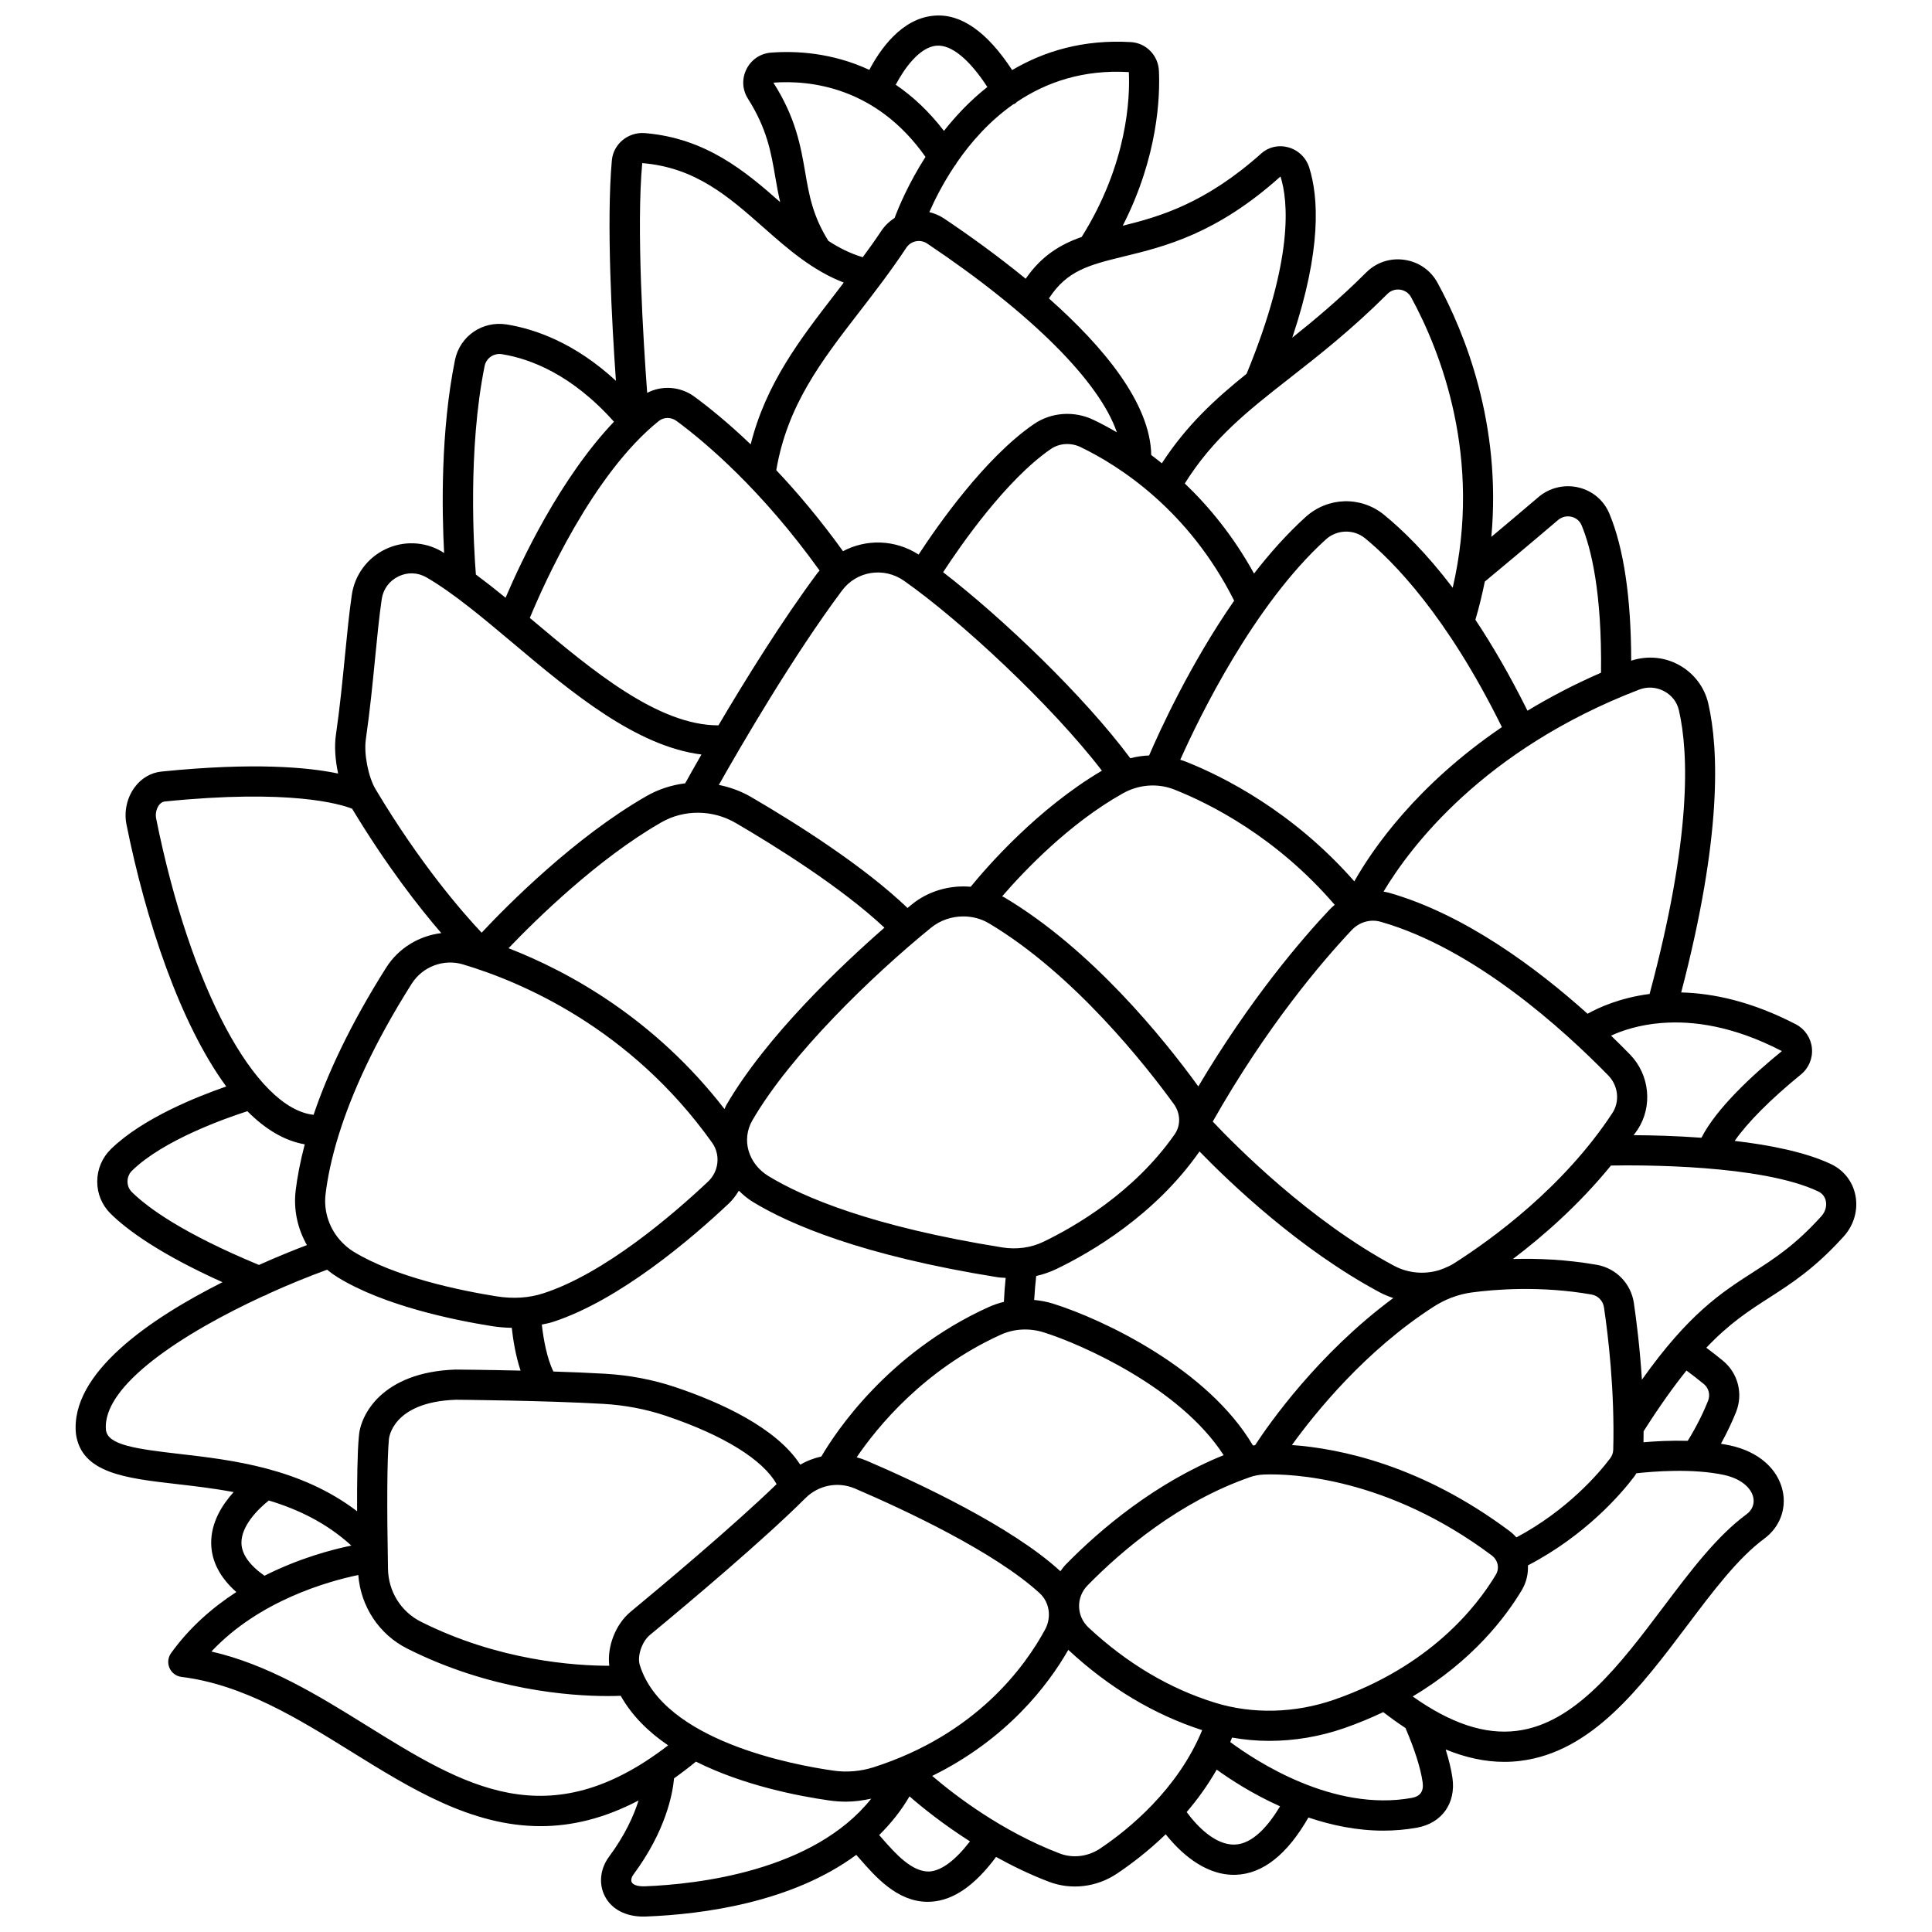 <?xml version="1.0" encoding="UTF-8"?>
<!-- Uploaded to: ICON Repo, www.svgrepo.com, Generator: ICON Repo Mixer Tools -->
<svg width="800px" height="800px" version="1.1" viewBox="144 144 512 512" xmlns="http://www.w3.org/2000/svg">
 <defs>
  <clipPath id="a">
   <path d="m164 148.09h472v503.81h-472z"/>
  </clipPath>
 </defs>
 <g clip-path="url(#a)">
  <path d="m635.7 460.76c-0.73-3.652-3.082-6.66-6.461-8.258-6.734-3.184-16.141-5.051-25.531-6.152 3.356-4.836 9.516-11.051 17.562-17.602 2.094-1.711 3.18-4.34 2.902-7.031-0.281-2.691-1.875-5.039-4.269-6.277-11.676-6.055-21.871-8.211-30.371-8.434 10.848-41.41 9.969-64.461 7.18-76.574-1.016-4.406-3.914-8.164-7.961-10.316-3.867-2.059-8.355-2.379-12.465-1.027-0.031-16.664-1.961-29.77-5.773-38.945-1.469-3.527-4.445-6.066-8.176-6.957-3.746-0.902-7.719 0.055-10.645 2.555-4.238 3.617-8.762 7.426-12.473 10.531 2.746-29.941-7.07-54.137-14.254-67.324-1.816-3.332-5.016-5.555-8.781-6.094-3.766-0.551-7.453 0.68-10.129 3.352-6.981 6.961-13.551 12.469-19.59 17.281 7.832-23.371 6.969-37.293 4.481-45.125-0.832-2.609-2.914-4.606-5.586-5.336-2.519-0.684-5.176-0.082-7.082 1.621-14.863 13.273-26.926 16.75-36.746 19.176 9.422-18.43 9.902-34.465 9.59-41.09-0.199-4.082-3.394-7.34-7.43-7.578-12.609-0.742-22.992 2.414-31.461 7.41-6.629-10.113-13.57-15.035-20.684-14.41-8.668 0.691-14.398 9.09-17.168 14.359-9.93-4.609-19.555-5.07-26.039-4.57-2.809 0.207-5.242 1.84-6.512 4.367-1.266 2.523-1.133 5.445 0.371 7.82 5.07 8.008 6.137 14.227 7.262 20.805 0.371 2.168 0.766 4.363 1.285 6.613-9.184-8.105-19.68-16.961-35.918-18.285-4.391-0.309-8.293 2.894-8.684 7.246-1.469 16.398 0.012 43.211 1.082 58.402-10.891-10.051-21.414-13.715-28.938-14.93-6.449-1.031-12.438 3.109-13.719 9.445-3.828 18.934-3.469 39.875-2.875 51.129-0.223-0.133-0.453-0.305-0.672-0.434-4.57-2.652-10.148-2.863-14.918-0.551-4.785 2.309-8.105 6.82-8.871 12.074-0.707 4.824-1.246 10.305-1.816 16.109-0.664 6.766-1.352 13.762-2.41 21.094-0.43 2.965-0.16 6.637 0.598 10.145-7.961-1.668-22.312-3.004-46.785-0.527-2.832 0.285-5.367 1.766-7.144 4.18-2.035 2.75-2.844 6.426-2.164 9.824 5.07 25.262 14.156 52.738 26.445 69.457-7.902 2.734-22.215 8.469-30.523 16.551-2.356 2.285-3.66 5.356-3.668 8.629-0.008 3.242 1.258 6.277 3.57 8.551 4.293 4.219 12.848 10.582 29.625 18.137-19.031 9.578-40.484 24.078-38.832 40.219 1.469 10.375 13.094 11.715 26.559 13.262 4.801 0.551 9.969 1.148 15.227 2.144-3.055 3.371-6.035 8.082-5.945 13.621 0.07 4.703 2.312 9.008 6.656 12.863-6.266 4.074-12.359 9.324-17.293 16.188-0.824 1.148-0.984 2.644-0.414 3.934 0.566 1.297 1.77 2.195 3.172 2.367 16.348 2.019 30.93 11.07 45.035 19.824 15.738 9.766 31.789 19.73 50.121 19.73 8.152 0 16.758-1.977 25.98-6.809-1.25 3.961-3.547 9.137-7.812 14.887-2.398 3.234-2.816 7.281-1.082 10.562 1.797 3.406 5.481 5.324 10.176 5.324 0.223 0 0.449-0.008 0.676-0.016 15.184-0.582 38.672-3.734 55.738-16.34 0.285 0.324 0.555 0.625 0.848 0.961 4.25 4.875 10.016 11.48 18.074 11.48 0.328 0 0.656-0.012 0.988-0.031 5.879-0.391 11.504-4.293 17.133-11.859 4.305 2.379 8.969 4.652 14.008 6.578 5.898 2.242 12.613 1.453 17.973-2.117 3.566-2.383 8.234-5.883 12.977-10.461 3.523 4.422 9.961 10.738 18.043 10.738 0.152 0 0.309 0 0.461-0.004 7.199-0.215 13.68-5.356 19.312-15.184 6.102 2.051 12.824 3.481 19.855 3.481 2.941 0 5.934-0.246 8.953-0.793 6.559-1.191 10.324-6.481 9.367-13.168-0.32-2.25-0.938-4.781-1.797-7.551 5.309 2.172 10.465 3.285 15.5 3.285 1.426 0 2.848-0.082 4.258-0.258 18.953-2.32 31.824-19.391 44.266-35.902 6.926-9.191 13.469-17.871 20.426-23.004 4.031-2.973 5.898-7.793 4.871-12.586-1.277-5.961-6.473-10.484-13.898-12.086-0.809-0.176-1.637-0.324-2.473-0.461 1.793-3.273 3.141-6.242 4.008-8.422 1.918-4.824 0.527-10.277-3.461-13.57-1.52-1.254-3.078-2.453-4.426-3.461 6.18-6.504 11.324-9.816 16.625-13.223 5.984-3.848 12.172-7.824 19.812-16.293 2.695-2.981 3.844-7.047 3.074-10.887zm-40.801-15.246c-6.883-0.5-13.246-0.656-17.969-0.68 0.344-0.504 0.719-0.961 1.055-1.473 4.055-6.176 3.203-14.559-2.027-19.918-1.496-1.535-3.184-3.219-5.019-4.988 2.981-1.363 7.457-2.867 13.293-3.348 0.023 0 0.051 0.012 0.074 0.012 0.043 0 0.082-0.02 0.129-0.02 8.156-0.633 18.879 0.754 31.781 7.453-7.785 6.336-17.32 15.145-21.316 22.961zm-23.375 82.684c-0.023 0.824-0.305 1.613-0.812 2.281-3.074 4.07-11.422 13.789-24.844 20.949-0.531-0.59-1.117-1.148-1.773-1.641-23.379-17.492-44.992-21.918-57.723-22.836 6.254-8.66 19.527-25.086 37.605-36.691 1.496-0.961 3.047-1.738 4.633-2.352 0.16-0.055 0.32-0.117 0.484-0.176 1.578-0.566 3.195-0.98 4.844-1.203 6.082-0.824 18.309-1.84 31.84 0.535 1.711 0.297 3.035 1.668 3.293 3.402 1.098 7.41 2.875 22.156 2.453 37.73zm-73.898 66.219c-10.387 3.613-21.617 3.91-31.617 0.824-12.043-3.723-23.32-10.414-33.512-19.902-1.582-1.477-2.488-3.453-2.531-5.566-0.047-2.098 0.754-4.102 2.258-5.637 9.332-9.508 24.395-22.211 43.117-28.703 1.18-0.406 2.43-0.633 3.727-0.672 7.113-0.258 32.512 0.684 60.238 21.426 1.676 1.25 2.141 3.414 1.105 5.133-5.148 8.598-17.555 24.312-42.785 33.098zm-72.695-34.098c-12.852-11.789-37.59-23.348-51.191-29.188-0.891-0.383-1.801-0.684-2.715-0.93 5.43-7.992 17.797-23.234 38.195-32.496 3.519-1.594 7.582-1.812 11.414-0.605 9.781 3.066 36.07 14.578 47.641 32.535-18.09 7.332-32.574 19.543-41.762 28.902-0.566 0.578-1.039 1.223-1.508 1.867-0.027-0.027-0.047-0.059-0.074-0.086zm-49.426 52.02c-3.398 1.082-7.031 1.398-10.52 0.91-10.492-1.477-45.215-7.852-51.438-28.008-0.727-2.352 0.57-6.211 2.672-7.945 10.617-8.781 30.086-25.168 41.215-36.262 3.492-3.481 8.648-4.477 13.152-2.551 13.133 5.637 36.957 16.746 48.938 27.734 2.609 2.402 3.203 6.363 1.43 9.633-5.356 9.906-18.379 27.832-45.449 36.488zm-128.44-86.922c0.004-0.098 0.746-9.859 17.723-10.469 0.23 0 23.41 0.184 39.129 1.094 5.719 0.332 11.262 1.391 16.48 3.141 15.34 5.148 25.797 11.656 29.41 18.129-11.621 11.246-30.691 27.211-38.68 33.816-4.019 3.32-6.273 9.254-5.664 14.316-9.082 0.004-29.316-1.316-49.922-11.676-5.269-2.648-8.609-7.996-8.719-13.957-0.32-17.031-0.238-29.195 0.242-34.395zm-12.434-52.203c-0.008-0.008-0.016-0.016-0.023-0.023-3.231-3.344-4.898-8-4.332-12.723 0.5-4.168 1.527-9.414 3.492-15.719 0.023-0.066 0.043-0.129 0.062-0.195 3.262-10.414 9.062-23.711 19.254-39.832 2.879-4.559 8.465-6.672 13.578-5.156 15.359 4.578 44.363 16.797 66.066 47.277 2.25 3.16 1.793 7.582-1.074 10.277-9.348 8.812-27.457 24.387-43.695 29.633-3.785 1.23-7.957 1.488-12.391 0.789-9.387-1.496-26.801-5.031-37.941-11.879-1.113-0.688-2.102-1.527-2.996-2.449zm50.715-164.67c-0.316-0.266-0.621-0.516-0.938-0.781 3.625-8.785 16.652-38.145 34.184-52.195 1.328-1.07 3.254-1.066 4.699-0.008 7.688 5.664 22.586 18.281 37.91 39.645-0.145 0.18-0.316 0.316-0.457 0.5-9.469 12.684-19.309 28.594-26.348 40.52-16.012 0.027-33.535-14.629-49.051-27.68zm98.824-98.875c0.598-0.902 1.504-1.516 2.559-1.727 1.039-0.199 2.098 0.004 2.984 0.598 27.758 18.609 45.664 36.605 50.266 50.027-2.234-1.305-4.316-2.402-6.129-3.273-5.18-2.5-11.27-2.066-15.91 1.129-12.996 8.941-25.504 26.891-30.496 34.539-6.266-4.019-13.871-4.164-20.039-0.891-6.09-8.449-12.109-15.566-17.688-21.469 2.922-17.105 11.762-28.68 22.012-41.938 4.106-5.324 8.359-10.824 12.441-16.996zm157.85 127.02c-22.586 15.352-34.242 32.246-39.113 40.879-16.352-18.602-34.773-27.812-44.742-31.758-0.457-0.18-0.922-0.309-1.387-0.461 5-11.195 19.496-41.109 38.598-58.402 2.902-2.633 7.352-2.766 10.355-0.316 7.363 6 21.668 20.418 36.289 50.059zm-65.414 190.31c-0.188 0.023-0.379 0.027-0.566 0.059-11.91-20.211-39.5-33.352-53.008-37.59-1.637-0.512-3.297-0.805-4.965-0.969 0.129-2.34 0.348-4.625 0.539-6.348 1.852-0.418 3.641-1.031 5.32-1.84 9.082-4.363 26.086-14.207 37.91-31.102 0.016-0.023 0.023-0.047 0.039-0.07 8.113 8.359 26.547 26 47.785 37.352 1.156 0.617 2.359 1.09 3.574 1.504-19.891 14.695-32.934 33.336-36.629 39.004zm-133.21-86.113c10.137-17.48 31.844-38.418 47.348-51.039 2.426-1.977 5.488-2.988 8.551-2.988 2.359 0 4.723 0.605 6.781 1.832 22.617 13.461 41.781 37.949 48.973 47.852 1.824 2.512 1.914 5.684 0.234 8.082-10.781 15.41-26.445 24.461-34.82 28.484-3.227 1.555-7.082 2.078-10.848 1.473-34.66-5.555-52.809-13.336-61.93-18.887-5.426-3.301-7.269-9.672-4.289-14.809zm118.17-8.973c-0.016-0.023-0.027-0.047-0.043-0.066-9.289-12.793-28.316-36.312-51.352-50.027-0.188-0.113-0.395-0.184-0.586-0.289 5.637-6.523 17.691-19.285 31.977-27.277 4.266-2.394 9.25-2.75 13.66-1.012 9.449 3.742 27.039 12.562 42.488 30.543-0.453 0.383-0.902 0.781-1.32 1.223-7.379 7.824-21.09 23.773-34.824 46.906zm-13.039-87.711c-1.68 0.066-3.348 0.32-4.988 0.738-12.242-16.461-33.633-36.965-49.602-49.301 4.57-7.008 16.641-24.461 28.531-32.637 2.281-1.57 5.312-1.758 7.906-0.516 10.113 4.871 28.574 16.586 40.691 40.695-11.691 16.852-19.734 34.504-22.539 41.02zm-81.375-43.715c3.863-5.184 11.078-6.316 16.414-2.578 14.898 10.449 39.031 32.852 52.453 50.332-17.051 10.035-30.484 25.492-34.773 30.758-5.496-0.48-11.176 1.09-15.551 4.644-0.32 0.262-0.734 0.605-1.191 0.98-11.387-10.895-28.547-21.883-41.477-29.422-2.684-1.562-5.574-2.59-8.527-3.191 5.898-10.43 19.664-34.129 32.652-51.523zm-28.148 61.629c10.145 5.914 27.906 16.961 39.379 27.73-11.293 9.867-31.293 28.727-41.906 47.027-0.195 0.336-0.301 0.695-0.473 1.039-18.508-23.898-41.074-36.344-57.238-42.625 7.332-7.66 23.664-23.699 40.488-33.352 6.051-3.469 13.613-3.406 19.75 0.18zm-48.578 132.24c17.727-5.731 36.875-22.145 46.719-31.418 1.074-1.016 1.922-2.18 2.66-3.398 1.113 1.098 2.32 2.133 3.727 2.988 9.73 5.922 28.875 14.195 64.82 19.949 0.715 0.117 1.438 0.117 2.16 0.172-0.191 1.863-0.371 4.09-0.473 6.356-1.406 0.344-2.785 0.816-4.117 1.418-26.68 12.105-40.559 33.246-44.254 39.562-1.953 0.43-3.836 1.156-5.598 2.16-6.367-9.801-21.059-16.492-33.133-20.547-5.891-1.977-12.137-3.168-18.559-3.539-4.234-0.246-9-0.441-13.719-0.59-1.73-3.496-2.656-8.688-3.07-12.441 0.949-0.211 1.914-0.371 2.836-0.672zm238.91-15.555c-0.84 0.531-1.727 0.949-2.633 1.312-0.43 0.148-0.852 0.309-1.277 0.477-3.953 1.203-8.277 0.84-11.996-1.152-22.285-11.91-41.977-31.781-48.039-38.211 14.336-25.332 29.133-42.582 36.816-50.738 2.019-2.144 4.969-2.992 7.703-2.203 24.816 7.082 48.445 28.562 60.316 40.738 2.633 2.699 3.078 6.887 1.066 9.949-12.875 19.621-31.812 33.375-41.957 39.828zm55.672-151.63c2.027 1.078 3.418 2.875 3.918 5.055 2.641 11.465 3.348 33.801-7.766 75.18-7.695 1.012-13.309 3.496-16.441 5.25-13.488-12.113-32.539-26.336-52.605-32.062-0.484-0.137-0.973-0.215-1.461-0.309 6.977-11.668 26.348-37.625 67.758-53.539 2.144-0.824 4.551-0.664 6.598 0.426zm-28.113-45.352c1-0.855 2.312-1.168 3.586-0.859 1.215 0.289 2.184 1.109 2.66 2.25 2.531 6.09 5.41 17.781 5.148 39.066-7.184 3.129-13.637 6.535-19.492 10.07-4.676-9.414-9.324-17.375-13.801-24.102 1.008-3.426 1.824-6.793 2.488-10.113 2.957-2.453 11.664-9.699 19.41-16.312zm-45.176-59.961c0.879-0.875 2.098-1.266 3.336-1.094 1.246 0.18 2.309 0.914 2.902 2.008 7.809 14.336 18.98 42.594 11.027 76.988-6.922-9.109-13.203-15.258-18.203-19.336-6.137-5-14.875-4.754-20.781 0.586-4.891 4.43-9.465 9.57-13.668 14.988-5.473-9.91-11.918-17.738-18.352-23.871 7.496-11.965 16.512-19.098 27.746-27.883 7.695-6.016 16.422-12.84 25.992-22.387zm-28.375-31.086c2.051 6.461 3.562 21.82-8.977 52.273-8.438 6.793-15.969 13.719-22.465 23.734-0.949-0.766-1.883-1.496-2.812-2.191-0.219-13.707-12.66-28.699-27.113-41.496 4.769-7.391 10.641-8.875 19.773-11.109 10.98-2.672 24.656-6.008 41.594-21.211zm-40.191-27.668c0.324 6.719-0.305 24.234-12.496 43.688-5.598 1.969-10.613 4.941-14.84 11.078-7.562-6.184-15.238-11.68-21.648-15.977-1.203-0.809-2.523-1.348-3.891-1.676 1.422-3.246 3.594-7.578 6.641-12.152 0.277-0.301 0.492-0.625 0.66-0.984 3.703-5.379 8.613-10.98 14.934-15.426 0.156-0.062 0.312-0.105 0.465-0.191 0.211-0.125 0.344-0.316 0.523-0.469 7.734-5.176 17.492-8.613 29.652-7.891zm-50.941-6.996c3.887-0.305 8.633 3.562 13.449 10.945-4.504 3.555-8.309 7.586-11.504 11.633-4.023-5.238-8.363-9.227-12.777-12.23 2.188-4.148 6.227-9.984 10.832-10.348zm-43.258 9.797c9.559-0.707 27.176 1.02 40.312 19.672-4.527 7.09-7.141 13.375-8.195 16.195-1.395 0.891-2.613 2.055-3.559 3.484-1.586 2.398-3.231 4.66-4.871 6.91-3.254-0.961-6.254-2.465-9.113-4.332-4.133-6.613-5.094-12.035-6.156-18.262-1.164-6.738-2.473-14.375-8.418-23.668zm-34.754 21.32c14.133 1.152 22.914 8.914 32.215 17.129 6.371 5.629 12.945 11.371 21.191 14.527-0.734 0.957-1.477 1.945-2.203 2.891-9.434 12.207-18.402 23.836-22.465 39.988-6.062-5.793-11.246-9.945-14.895-12.629-3.727-2.746-8.605-3.066-12.535-1.02-1.031-13.898-2.894-43.816-1.309-60.887zm-41.77 53.773c0.422-2.106 2.453-3.484 4.602-3.133 7.465 1.207 18.473 5.336 29.676 17.898-14.238 14.965-24.531 36.793-28.727 46.648-2.668-2.188-5.285-4.234-7.867-6.156-0.539-6.777-2.191-32.953 2.316-55.258zm-31.488 98.98c1.082-7.512 1.816-14.918 2.453-21.457 0.559-5.707 1.086-11.094 1.766-15.738 0.391-2.66 2.008-4.859 4.438-6.031 2.414-1.168 5.117-1.074 7.43 0.27 7.121 4.129 14.918 10.691 23.176 17.633 15.254 12.832 32.332 27.105 49.688 29.301-1.922 3.348-3.406 5.988-4.316 7.633-3.582 0.438-7.086 1.566-10.293 3.406-19.02 10.91-36.832 28.902-43.648 36.176-5.07-5.375-16.27-18.199-28.109-38.023-1.926-3.219-3.129-9.371-2.582-13.168zm-54.812 17.398c0.434-0.582 0.941-0.91 1.512-0.969 33.277-3.371 46.535 0.676 49.672 1.91 9.102 15.078 17.691 26.086 23.633 32.965-5.859 0.711-11.32 3.941-14.617 9.16-9.723 15.383-15.652 28.422-19.23 38.996-15.449-1.703-32.707-33.641-41.727-78.559-0.234-1.188 0.062-2.555 0.758-3.504zm-7.16 102.56c-0.766-0.75-1.184-1.754-1.18-2.832 0-1.098 0.445-2.141 1.246-2.914 8.277-8.051 24.574-13.797 30.52-15.707 4.691 4.723 9.773 7.832 15.203 8.777-1.242 4.731-1.996 8.836-2.406 12.254-0.613 5.098 0.531 10.133 2.981 14.445-3.258 1.242-7.707 3.031-12.715 5.262-19.984-8.297-29.336-15.047-33.648-19.285zm-6.883 63.094c-1.203-11.812 20.512-25.793 41.711-35.566 0.445-0.121 0.863-0.309 1.242-0.57 5.41-2.453 10.754-4.629 15.648-6.41 0.863 0.719 1.785 1.383 2.754 1.984 12.324 7.582 30.895 11.375 40.871 12.961 1.801 0.289 3.57 0.422 5.312 0.457 0.332 3.047 1 7.328 2.328 11.34-9.418-0.219-17.008-0.277-17.285-0.277-19.492 0.695-25.262 12.086-25.578 17.867-0.383 4.141-0.484 11.672-0.457 19.68-15.043-11.48-33.227-13.594-47.02-15.184-11.738-1.352-18.973-2.387-19.527-6.281zm35.898 29.887c-0.078-4.508 4.383-9 7.254-11.27 7.703 2.316 15.27 5.922 21.871 11.949-5.285 1.086-13.914 3.387-23.023 7.992-4-2.82-6.051-5.734-6.102-8.672zm33.375 48.488c-12.902-8.008-26.184-16.254-41.332-19.738 12.629-13.461 30.762-18.574 38.922-20.273 0.652 8.352 5.5 15.746 13 19.516 21.914 11.016 43.031 12.559 53.121 12.559 1.383 0 2.484-0.031 3.426-0.066 2.965 5.281 7.387 9.609 12.566 13.133-31.844 24.543-54.109 10.754-79.703-5.129zm73.539 42.484c-2.144 0.066-3.18-0.492-3.473-1.051-0.273-0.52-0.102-1.352 0.438-2.07 8.527-11.492 10.375-21.262 10.77-25.496 1.902-1.348 3.84-2.824 5.797-4.422 12.629 6.324 27.188 9.145 35.457 10.309 1.43 0.203 2.883 0.301 4.336 0.301 2.238 0 4.465-0.324 6.664-0.793-15.336 19.266-46.199 22.691-59.988 23.223zm75.418-3.922c-4.609 0.184-8.992-4.703-12.504-8.723-0.285-0.324-0.551-0.621-0.828-0.93 3.035-3.012 5.785-6.379 8.043-10.266 3.434 3.004 8.984 7.445 16.02 11.934-3.859 5.004-7.535 7.773-10.73 7.984zm45.203-6.07c-3.207 2.137-7.191 2.625-10.676 1.297-15.281-5.84-27.613-15.266-33.801-20.555 19.844-9.781 30.73-24.09 36.066-33.41 10.77 10.008 22.703 17.145 35.48 21.277-6.481 15.711-19.484 26.32-27.07 31.391zm35.695-1.066c-5.199 0.168-10.062-4.965-12.738-8.617 2.859-3.34 5.582-7.094 7.961-11.25 3.602 2.613 9.477 6.441 16.789 9.73-3.09 5.137-7.238 9.984-12.012 10.137zm49.793-16.535c0.34 2.391-0.602 3.75-2.883 4.168-20.832 3.769-41.391-9.816-48.098-14.809 0.16-0.391 0.328-0.781 0.484-1.176 3.231 0.559 6.516 0.871 9.832 0.871 6.684 0 13.449-1.133 19.918-3.387 3.688-1.285 7.106-2.715 10.309-4.238 1.988 1.531 3.949 2.945 5.891 4.211 2.457 5.75 4.012 10.602 4.547 14.359zm87.625-75.469c0.371 1.734-0.285 3.363-1.797 4.477-7.898 5.82-14.777 14.953-22.066 24.621-11.438 15.18-23.27 30.871-38.852 32.773-8.41 1.047-17.461-1.973-27.547-9.121 15.82-9.402 24.617-21 28.902-28.148 1.23-2.055 1.746-4.344 1.645-6.586 15.246-7.941 24.73-18.977 28.184-23.559 0.203-0.273 0.367-0.566 0.547-0.852 4.32-0.48 14.91-1.355 23.211 0.441 5.023 1.094 7.309 3.789 7.773 5.953zm-13.098-30.043c1.301 1.074 1.75 2.859 1.121 4.441-1.039 2.613-2.82 6.457-5.387 10.609-4.469-0.121-8.645 0.113-11.727 0.379 0.016-0.977 0.031-1.953 0.031-2.914 4.223-6.648 7.961-11.875 11.359-16.09 1.371 1.012 3.023 2.266 4.602 3.574zm31.168-44.5c-6.93 7.676-12.402 11.195-18.199 14.922-8.348 5.367-16.957 10.934-29.379 28.426-0.547-8.516-1.465-15.785-2.137-20.34-0.766-5.144-4.715-9.207-9.824-10.105-8.109-1.414-15.703-1.727-22.23-1.535 8.105-6.129 17.574-14.453 25.984-24.773 7.773-0.137 39.875-0.266 54.914 6.852 1.387 0.656 1.875 1.77 2.039 2.59 0.273 1.367-0.164 2.848-1.168 3.965z"/>
 </g>
</svg>